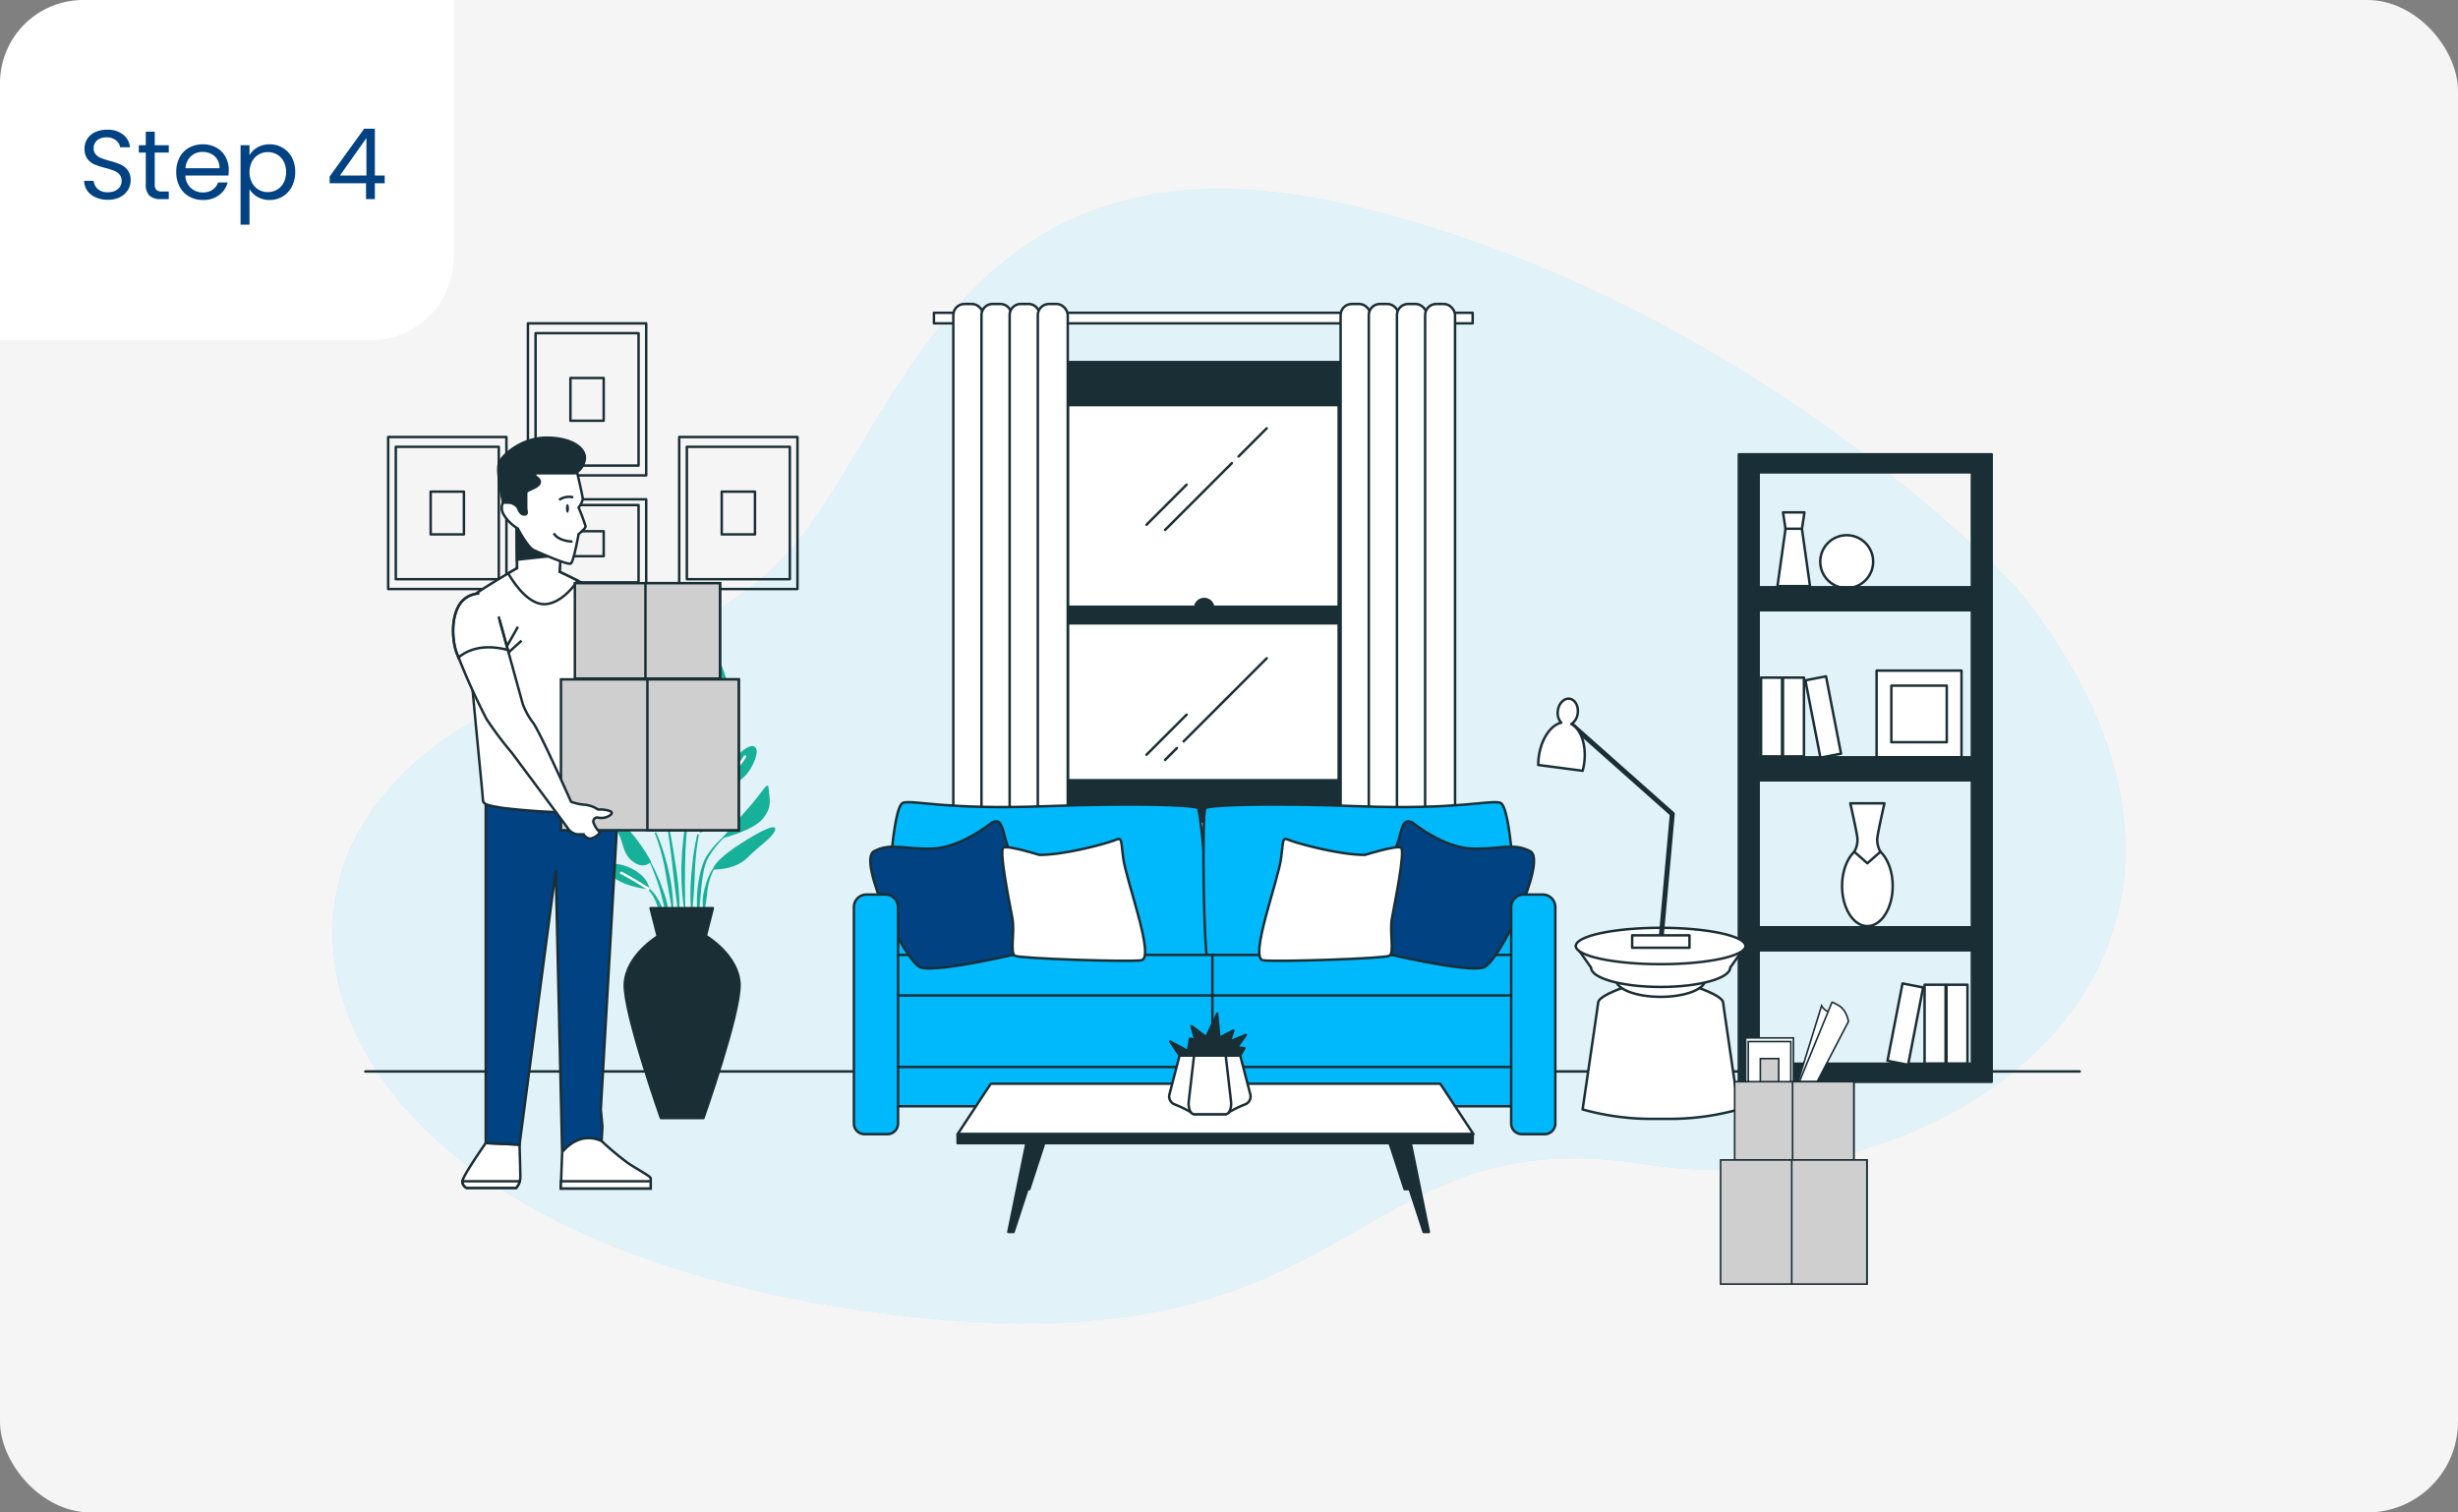 <?xml version="1.0" encoding="UTF-8"?> <svg xmlns="http://www.w3.org/2000/svg" width="650" height="400" viewBox="0 0 650 400"><rect x="0" y="0" width="650" height="400" fill="#808080" stroke="none"/><defs><style>.cls-1{fill:#f5f5f5;}.cls-15,.cls-2,.cls-21,.cls-6,.cls-9{fill:#fff;}.cls-11,.cls-16,.cls-3{fill:#004282;}.cls-4{opacity:0.3;}.cls-10,.cls-5{fill:#00b9fd;}.cls-6{opacity:0.7;}.cls-12,.cls-17,.cls-7{fill:none;}.cls-10,.cls-11,.cls-12,.cls-15,.cls-16,.cls-17,.cls-18,.cls-19,.cls-21,.cls-22,.cls-7,.cls-8,.cls-9{stroke:#1a2e35;}.cls-10,.cls-11,.cls-12,.cls-14,.cls-7,.cls-8,.cls-9{stroke-linecap:round;stroke-linejoin:round;}.cls-10,.cls-11,.cls-14,.cls-15,.cls-16,.cls-17,.cls-18,.cls-19,.cls-7,.cls-8,.cls-9{stroke-width:0.654px;}.cls-18,.cls-20,.cls-8{fill:#1a2e35;}.cls-12{stroke-width:1.309px;}.cls-13,.cls-14{fill:#17b098;}.cls-14{stroke:#fff;}.cls-15,.cls-16,.cls-17,.cls-18,.cls-19,.cls-21,.cls-22{stroke-miterlimit:10;}.cls-19,.cls-22{fill:#cfcfcf;}.cls-21,.cls-22{stroke-width:0.428px;}</style></defs><g id="Capa_2" data-name="Capa 2"><g id="Capa_4" data-name="Capa 4"><rect class="cls-1" width="650" height="400" rx="24"></rect><path class="cls-2" d="M22,0h98a0,0,0,0,1,0,0V68A22,22,0,0,1,98,90H0a0,0,0,0,1,0,0V22A22,22,0,0,1,22,0Z"></path><path class="cls-3" d="M25.304,52.202a5.348,5.348,0,0,1-2.223-1.768,4.526,4.526,0,0,1-.832-2.613h2.522a3.317,3.317,0,0,0,1.053,2.145,3.775,3.775,0,0,0,2.691.871,3.932,3.932,0,0,0,2.665-.845,2.742,2.742,0,0,0,.975-2.171,2.463,2.463,0,0,0-.572-1.69,3.66,3.66,0,0,0-1.43-.988,22.476,22.476,0,0,0-2.314-.728,20.368,20.368,0,0,1-2.873-.936A4.623,4.623,0,0,1,23.12,42.01a4.312,4.312,0,0,1-.767-2.691,4.66,4.66,0,0,1,.754-2.626,4.913,4.913,0,0,1,2.119-1.768,7.46,7.46,0,0,1,3.133-.624,6.565,6.565,0,0,1,4.173,1.274,4.71,4.71,0,0,1,1.833,3.38h-2.6a2.809,2.809,0,0,0-1.092-1.833,3.881,3.881,0,0,0-2.548-.793,3.693,3.693,0,0,0-2.418.767,2.62,2.62,0,0,0-.936,2.145,2.321,2.321,0,0,0,.559,1.612,3.6,3.6,0,0,0,1.378.949q.819.325,2.301.741a21.641,21.641,0,0,1,2.886.975A4.822,4.822,0,0,1,33.767,45a4.311,4.311,0,0,1,.78,2.717,4.774,4.774,0,0,1-.702,2.496,5.164,5.164,0,0,1-2.08,1.898,6.864,6.864,0,0,1-3.25.728A7.747,7.747,0,0,1,25.304,52.202Z"></path><path class="cls-3" d="M40.916,40.359v8.398a1.996,1.996,0,0,0,.442,1.469,2.178,2.178,0,0,0,1.534.429h1.742v2.002H42.502a4.243,4.243,0,0,1-2.964-.91,3.905,3.905,0,0,1-.988-2.99V40.359H36.704v-1.95H38.55V34.821h2.366v3.588h3.718v1.95Z"></path><path class="cls-3" d="M60.416,46.416H49.028a4.478,4.478,0,0,0,4.628,4.472,4.374,4.374,0,0,0,2.561-.715A3.785,3.785,0,0,0,57.66,48.263H60.208A6.124,6.124,0,0,1,57.92,51.603a6.905,6.905,0,0,1-4.264,1.287,7.199,7.199,0,0,1-3.627-.91A6.447,6.447,0,0,1,47.52,49.394a8.019,8.019,0,0,1-.91-3.887,8.139,8.139,0,0,1,.884-3.874,6.203,6.203,0,0,1,2.483-2.561,7.388,7.388,0,0,1,3.679-.897,7.154,7.154,0,0,1,3.588.884A6.126,6.126,0,0,1,59.649,41.49a7.177,7.177,0,0,1,.845,3.497A13.831,13.831,0,0,1,60.416,46.416Zm-2.964-4.251a3.894,3.894,0,0,0-1.625-1.482,5.07,5.07,0,0,0-2.275-.507,4.385,4.385,0,0,0-3.055,1.144,4.659,4.659,0,0,0-1.443,3.172H58.05A4.369,4.369,0,0,0,57.452,42.166Z"></path><path class="cls-3" d="M68.073,38.994a6.263,6.263,0,0,1,3.237-.819,6.667,6.667,0,0,1,3.445.91,6.425,6.425,0,0,1,2.431,2.56A8.011,8.011,0,0,1,78.07,45.481a8.182,8.182,0,0,1-.884,3.848,6.482,6.482,0,0,1-5.876,3.562,6.211,6.211,0,0,1-3.211-.819,5.849,5.849,0,0,1-2.119-2.041v9.386H63.614V38.409h2.366v2.626A5.64,5.64,0,0,1,68.073,38.994Zm6.929,3.679a4.503,4.503,0,0,0-1.755-1.82,4.858,4.858,0,0,0-2.431-.624,4.736,4.736,0,0,0-2.405.637,4.659,4.659,0,0,0-1.768,1.846,6.28,6.28,0,0,0,0,5.616,4.659,4.659,0,0,0,1.768,1.846,4.731,4.731,0,0,0,2.405.637,4.779,4.779,0,0,0,2.431-.637,4.572,4.572,0,0,0,1.755-1.846,5.927,5.927,0,0,0,.65-2.847A5.795,5.795,0,0,0,75.002,42.673Z"></path><path class="cls-3" d="M87.17,48.471V46.677l9.126-12.636H99.13v12.376h2.6v2.054h-2.6v4.186H96.79v-4.186Zm9.724-11.96L89.9,46.416H96.894Z"></path><g class="cls-4"><path class="cls-5" d="M533.633,155.939S464.606,80.491,359.193,54.807s-120.924,58.355-150.895,91.5S123.754,175.737,97,216.404s2.675,112.369,133.772,130.562,123.07-51.904,204.404-39.062S610.15,251.72,533.633,155.939Z"></path><path class="cls-6" d="M533.633,155.939S464.606,80.491,359.193,54.807s-120.924,58.355-150.895,91.5S123.754,175.737,97,216.404s2.675,112.369,133.772,130.562,123.07-51.904,204.404-39.062S610.15,251.72,533.633,155.939Z"></path></g><line class="cls-7" x1="96.606" y1="283.371" x2="549.971" y2="283.371"></line><path class="cls-8" d="M459.826,120.148v165.95h66.86V120.148Zm61.624,161.17H465.062V124.927H521.45Z"></path><polygon class="cls-9" points="476.491 139.712 472.19 139.712 470.039 155.007 478.642 155.007 476.491 139.712"></polygon><polygon class="cls-9" points="477.173 135.506 471.508 135.506 472.162 139.835 476.519 139.835 477.173 135.506"></polygon><circle class="cls-9" cx="488.346" cy="148.54" r="6.997"></circle><rect class="cls-9" x="496.254" y="177.356" width="22.453" height="22.916"></rect><rect class="cls-9" x="500.152" y="181.334" width="14.657" height="14.959"></rect><rect class="cls-9" x="465.7" y="179.208" width="5.555" height="20.832"></rect><rect class="cls-9" x="471.487" y="179.208" width="5.555" height="20.832"></rect><rect class="cls-9" x="479.357" y="179.208" width="5.555" height="20.832" transform="translate(-27.303 95.366) rotate(-10.987)"></rect><rect class="cls-9" x="514.728" y="260.43" width="5.555" height="20.832" transform="translate(1035.011 541.692) rotate(180)"></rect><rect class="cls-9" x="508.941" y="260.43" width="5.555" height="20.832" transform="translate(1023.438 541.692) rotate(180)"></rect><rect class="cls-9" x="501.071" y="260.43" width="5.555" height="20.832" transform="translate(946.841 632.756) rotate(-169.013)"></rect><ellipse class="cls-9" cx="493.817" cy="234.333" rx="6.695" ry="10.596"></ellipse><path class="cls-9" d="M496.434,221.695c.21-1.889,1.889-9.236,1.889-9.236h-9.026s1.679,7.346,1.889,9.236a6.244,6.244,0,0,1-.84,3.568l3.463,3.043,3.463-3.043A6.243,6.243,0,0,1,496.434,221.695Z"></path><rect class="cls-8" x="465.062" y="155.307" width="56.388" height="6.091"></rect><rect class="cls-8" x="465.062" y="200.276" width="56.388" height="6.091"></rect><rect class="cls-8" x="465.062" y="245.246" width="56.388" height="6.091"></rect><rect class="cls-7" x="139.608" y="85.517" width="31.273" height="40.209"></rect><rect class="cls-7" x="141.627" y="88.114" width="27.235" height="35.017"></rect><rect class="cls-7" x="150.849" y="99.97" width="8.792" height="11.303"></rect><rect class="cls-7" x="102.648" y="115.573" width="31.273" height="40.209"></rect><rect class="cls-7" x="104.667" y="118.168" width="27.235" height="35.017"></rect><rect class="cls-7" x="113.889" y="130.025" width="8.792" height="11.303"></rect><rect class="cls-7" x="179.613" y="115.573" width="31.273" height="40.209"></rect><rect class="cls-7" x="181.633" y="118.168" width="27.235" height="35.017"></rect><rect class="cls-7" x="190.854" y="130.025" width="8.792" height="11.303"></rect><rect class="cls-7" x="139.608" y="132.056" width="31.273" height="23.488"></rect><rect class="cls-7" x="141.627" y="133.572" width="27.235" height="20.455"></rect><rect class="cls-7" x="150.849" y="140.498" width="8.792" height="6.603"></rect><rect class="cls-7" x="156.438" y="165.697" width="20.233" height="15.196" transform="translate(339.85 6.74) rotate(90)"></rect><rect class="cls-7" x="157.744" y="166.678" width="17.621" height="13.234" transform="translate(339.85 6.74) rotate(90)"></rect><rect class="cls-7" x="163.711" y="171.159" width="5.688" height="4.272" transform="translate(339.85 6.74) rotate(90)"></rect><rect class="cls-7" x="133.981" y="165.697" width="20.233" height="15.196" transform="translate(317.393 29.197) rotate(90)"></rect><rect class="cls-7" x="135.287" y="166.678" width="17.621" height="13.234" transform="translate(317.393 29.197) rotate(90)"></rect><rect class="cls-7" x="141.254" y="171.159" width="5.688" height="4.272" transform="translate(317.393 29.197) rotate(90)"></rect><rect class="cls-8" x="278.633" y="102.275" width="79.142" height="108.937"></rect><rect class="cls-9" x="282.403" y="107.134" width="71.603" height="99.218"></rect><line class="cls-7" x1="325.751" y1="122.495" x2="308.093" y2="140.153"></line><line class="cls-7" x1="334.972" y1="113.273" x2="327.517" y2="120.729"></line><line class="cls-7" x1="313.783" y1="128.185" x2="303.188" y2="138.78"></line><line class="cls-7" x1="311.232" y1="197.837" x2="308.093" y2="200.976"></line><line class="cls-7" x1="334.972" y1="174.096" x2="312.998" y2="196.071"></line><line class="cls-7" x1="313.783" y1="189.008" x2="303.188" y2="199.603"></line><path class="cls-8" d="M320.827,160.807a2.389,2.389,0,1,0-2.389,2.389A2.389,2.389,0,0,0,320.827,160.807Z"></path><rect class="cls-8" x="282.403" y="160.468" width="71.603" height="4.39"></rect><rect class="cls-8" x="276.771" y="95.757" width="83.332" height="9.311"></rect><rect class="cls-8" x="276.771" y="207.955" width="83.332" height="9.311"></rect><rect class="cls-9" x="246.976" y="82.722" width="142.456" height="2.793"></rect><rect class="cls-9" x="252.097" y="80.394" width="7.914" height="147.112" rx="2.936"></rect><path class="cls-9" d="M262.482,80.394h2.042a2.936,2.936,0,0,1,2.936,2.936V224.57a2.936,2.936,0,0,1-2.936,2.936h-2.042a2.936,2.936,0,0,1-2.936-2.936V83.331A2.936,2.936,0,0,1,262.482,80.394Z"></path><path class="cls-9" d="M269.931,80.394h2.042a2.936,2.936,0,0,1,2.936,2.936V224.57a2.936,2.936,0,0,1-2.936,2.936h-2.042a2.936,2.936,0,0,1-2.936-2.936V83.331A2.936,2.936,0,0,1,269.931,80.394Z"></path><rect class="cls-9" x="274.443" y="80.394" width="7.914" height="147.112" rx="2.936"></rect><rect class="cls-9" x="354.517" y="80.394" width="7.914" height="147.112" rx="2.936"></rect><rect class="cls-9" x="361.966" y="80.394" width="7.914" height="147.112" rx="2.936"></rect><rect class="cls-9" x="369.414" y="80.394" width="7.914" height="147.112" rx="2.936"></rect><rect class="cls-9" x="376.863" y="80.394" width="7.914" height="147.112" rx="2.936"></rect><path class="cls-10" d="M234.832,239.913s.953-26.917,4.05-27.631,11.198,1.906,37.166.953,39.787-.238,40.74.476,4.288,40.978,2.859,41.455-31.21-2.621-43.599-2.382-37.405,2.382-39.549,1.906S234.832,239.913,234.832,239.913Z"></path><path class="cls-10" d="M400.719,239.913s-.953-26.917-4.05-27.631-11.198,1.906-37.166.953-39.787-.238-40.74.476-.544,40.978.885,41.455,27.466-2.621,39.855-2.382,37.405,2.382,39.549,1.906S400.719,239.913,400.719,239.913Z"></path><rect class="cls-10" x="235.07" y="281.611" width="170.108" height="10.959"></rect><rect class="cls-10" x="235.07" y="252.546" width="85.849" height="18.914"></rect><rect class="cls-10" x="320.61" y="252.546" width="83.933" height="18.914"></rect><rect class="cls-10" x="235.07" y="263.267" width="85.849" height="18.914"></rect><rect class="cls-10" x="320.61" y="263.267" width="83.933" height="18.914"></rect><path class="cls-11" d="M262.33,217.518s-8.1,6.671-15.724,6.909-10.959-1.668-15.486.715,8.1,29.304,12.389,30.734,27.16-3.812,29.781-4.765-5.956-24.539-7.147-28.351S264.951,216.327,262.33,217.518Z"></path><path class="cls-9" d="M274.857,226.1s-8.339-2.621-9.53-1.906,1.668,14.771,2.382,18.583-.715,9.292.715,10.006,29.543,1.668,33.355,1.191-4.05-21.204-4.765-27.16-.238-5.242-3.097-4.288S281.29,226.1,274.857,226.1Z"></path><path class="cls-11" d="M373.479,217.518s8.1,6.671,15.724,6.909,10.959-1.668,15.486.715-8.1,29.304-12.389,30.734-27.16-3.812-29.781-4.765,5.956-24.539,7.147-28.351S370.858,216.327,373.479,217.518Z"></path><path class="cls-9" d="M360.952,226.1s8.339-2.621,9.53-1.906-1.668,14.771-2.382,18.583.715,9.292-.715,10.006-29.543,1.668-33.354,1.191,4.05-21.204,4.765-27.16.238-5.242,3.097-4.288S354.519,226.1,360.952,226.1Z"></path><path class="cls-10" d="M229.137,236.583H234.15a3.33,3.33,0,0,1,3.33,3.33V297.131a2.825,2.825,0,0,1-2.825,2.825h-6.023a2.825,2.825,0,0,1-2.825-2.825V239.913A3.33,3.33,0,0,1,229.137,236.583Z"></path><path class="cls-10" d="M402.951,236.583h5.014a3.33,3.33,0,0,1,3.33,3.33V297.131a2.825,2.825,0,0,1-2.825,2.825h-6.023a2.825,2.825,0,0,1-2.825-2.825V239.913A3.33,3.33,0,0,1,402.951,236.583Z"></path><path class="cls-9" d="M455.653,265.098c-.229-1.812-7.108-4.077-7.108-4.077l-9.4.445-9.401-.445s-6.878,2.265-7.108,4.077-4.127,28.315-4.127,28.315a67.986,67.986,0,0,0,17.425,2.492h6.42a67.986,67.986,0,0,0,17.425-2.492S455.883,266.91,455.653,265.098Z"></path><ellipse class="cls-9" cx="439.145" cy="259.093" rx="11.792" ry="4.545"></ellipse><path class="cls-9" d="M416.717,250.189l4.038,5.725c0,2.82,8.233,5.106,18.39,5.106s18.39-2.286,18.39-5.106l4.038-5.725Z"></path><ellipse class="cls-9" cx="439.145" cy="250.189" rx="22.428" ry="4.809"></ellipse><polyline class="cls-12" points="439.19 249.006 442.221 215.283 415.192 191.285"></polyline><path class="cls-9" d="M415.526,191.483a3.857,3.857,0,0,0,1.693-2.837c.254-1.937-.717-3.661-2.169-3.852s-2.836,1.224-3.09,3.161a3.857,3.857,0,0,0,.903,3.178c-2.809.649-5.328,4.33-5.948,9.051a16.325,16.325,0,0,0-.138,2.122l11.745,1.542a16.336,16.336,0,0,0,.415-2.086C419.556,197.041,418.072,192.835,415.526,191.483Z"></path><rect class="cls-9" x="431.612" y="247.364" width="15.156" height="3.284"></rect><polygon class="cls-8" points="367.79 289.836 372.822 314.494 371.438 314.494 363.513 290.214 367.79 289.836"></polygon><polygon class="cls-8" points="275.827 289.836 270.795 314.494 272.179 314.494 280.104 290.214 275.827 289.836"></polygon><polygon class="cls-8" points="271.675 301.158 266.643 325.816 268.027 325.816 275.953 301.536 271.675 301.158"></polygon><polygon class="cls-8" points="372.822 301.158 377.855 325.816 376.471 325.816 368.545 301.536 372.822 301.158"></polygon><polygon class="cls-9" points="389.637 299.957 380.871 286.615 261.998 286.615 253.231 299.957 389.637 299.957"></polygon><rect class="cls-8" x="253.231" y="299.957" width="136.223" height="2.382"></rect><path class="cls-9" d="M325.32,293.957l-1.183.719h-8.386l-1.184-.719a28.807,28.807,0,0,0-3.866-1.849,2.252,2.252,0,0,1-1.47-2.602l2.696-10.358H327.96l2.696,10.358a2.252,2.252,0,0,1-1.47,2.602A28.808,28.808,0,0,0,325.32,293.957Z"></path><path class="cls-9" d="M324.137,294.675h-8.386c-.918,0-1.6-1.626-1.401-3.342l1.408-12.186h8.373l1.408,12.186C325.737,293.049,325.055,294.675,324.137,294.675Z"></path><polygon class="cls-8" points="311.927 279.147 309.462 275.459 314.121 277.982 314.703 274.682 316.062 275.071 315.091 271.383 318.973 274.294 321.885 268.083 322.467 274.488 326.155 272.547 325.185 275.459 329.455 273.712 327.126 277.012 329.067 277.206 327.96 279.147 311.927 279.147"></polygon><path class="cls-13" d="M185.814,200.973l.001-.003a.046.046,0,0,0-.086-.035,61.219,61.219,0,0,0-3.215,10.078,93.906,93.906,0,0,0-1.774,10.447l-.251,2.641c-.039.44-.087.88-.118,1.321l-.072,1.325c-.038.884-.092,1.767-.117,2.652l.024,2.654.029,1.326c.019.442.051.883.081,1.324.067.882.121,1.764.202,2.644.169,1.759.433,3.509.706,5.251a.046.046,0,0,0,.092-.007v-.003c-.005-.885-.042-1.764-.062-2.645-.025-.88-.102-1.755-.09-2.635.004-.88-.019-1.757-.029-2.634l-.024-1.315.023-1.315.012-2.63.071-2.628.027-1.315c.017-.438.05-.875.074-1.313l.161-2.627a93.35,93.35,0,0,1,1.488-10.42A60.998,60.998,0,0,1,185.814,200.973Z"></path><path class="cls-13" d="M186.191,214.723a.048.048,0,0,0-.029-.058.046.046,0,0,0-.059.029,61.124,61.124,0,0,0-2.977,13.542c-.234,2.301-.491,4.605-.522,6.919a57.476,57.476,0,0,0,.246,6.938.047.047,0,0,0,.042.042.046.046,0,0,0,.051-.042c.267-2.304.43-4.602.59-6.899.163-2.296.185-4.599.335-6.896a68.852,68.852,0,0,1,2.324-13.575Z"></path><path class="cls-13" d="M193.814,219.56a.046.046,0,0,0-.064-.014,23.284,23.284,0,0,0-5.097,4.444,20.358,20.358,0,0,0-1.993,2.771l-.41.773-.321.803a7.53,7.53,0,0,0-.28.814c-.082.274-.174.547-.248.823a32.785,32.785,0,0,0-1.055,6.724A38.87,38.87,0,0,0,184.6,243.47a.048.048,0,0,0,.043.04.046.046,0,0,0,.05-.043l.581-6.704a59.562,59.562,0,0,1,.849-6.61c.06-.27.138-.533.206-.8a7.013,7.013,0,0,1,.235-.79l.272-.775.35-.732a19.865,19.865,0,0,1,1.826-2.773,23.018,23.018,0,0,1,4.786-4.659l.003-.002A.046.046,0,0,0,193.814,219.56Z"></path><path class="cls-13" d="M190.124,228.173a7.419,7.419,0,0,0-2.318,2.786,16.468,16.468,0,0,0-1.299,3.414c-.091.292-.163.588-.227.885l-.21.891a15.117,15.117,0,0,0-.225,1.81c-.008.608-.025,1.216.016,1.822a16.064,16.064,0,0,0,.239,1.81.051.051,0,0,0,.037.037.047.047,0,0,0,.056-.037,16.421,16.421,0,0,0,.321-1.782c.094-.59.186-1.177.257-1.763.086-.585.164-1.167.209-1.756.082-.581.125-1.175.252-1.749a15.874,15.874,0,0,1,.994-3.382,7.477,7.477,0,0,1,1.946-2.907l.007-.006a.046.046,0,0,0-.055-.074Z"></path><path class="cls-13" d="M179.434,234.889c-.251-2.976-.742-5.923-1.206-8.867s-.978-5.882-1.517-8.813c-.558-2.928-1.141-5.85-1.772-8.761a.047.047,0,0,0-.054-.036.046.046,0,0,0-.037.054c.509,2.934.97,5.876,1.405,8.82.447,2.943.867,5.889,1.24,8.84.364,2.953.647,5.912,1.017,8.86l1.089,8.86a.047.047,0,0,0,.093-.003c.034-.747.035-1.493.053-2.241.007-.748-.03-1.493-.044-2.24C179.673,237.865,179.546,236.378,179.434,234.889Z"></path><path class="cls-13" d="M177.649,234.846c-.159-1.179-.376-2.351-.601-3.519l-.418-1.738c-.137-.579-.267-1.16-.436-1.732a49.178,49.178,0,0,0-2.275-6.768l-.357-.819-.397-.801c-.252-.54-.557-1.054-.847-1.573a13.257,13.257,0,0,0-2.148-2.848.046.046,0,0,0-.065.066l.004.005a13.124,13.124,0,0,1,1.965,2.913c.259.529.532,1.049.754,1.596l.35.81.31.827a48.608,48.608,0,0,1,1.983,6.77c.271,1.145.451,2.312.673,3.466l.279,1.744c.101.58.225,1.156.307,1.74.186,1.163.4,2.324.603,3.489q.271,1.751.64,3.499a.048.048,0,0,0,.046.038.047.047,0,0,0,.047-.046q.008-1.783-.083-3.567C177.913,237.211,177.773,236.029,177.649,234.846Z"></path><path class="cls-13" d="M175.186,234.998c-.552-1.562-1.19-3.09-1.885-4.589a41.12,41.12,0,0,0-2.37-4.346.049.049,0,0,0-.063-.015.046.046,0,0,0-.016.064,40.833,40.833,0,0,1,2.023,4.481c.604,1.522,1.149,3.067,1.605,4.636.465,1.567.799,3.165,1.216,4.74.438,1.573.793,3.163,1.277,4.756a.049.049,0,0,0,.045.035.047.047,0,0,0,.048-.046,23.715,23.715,0,0,0-.463-4.951A30.822,30.822,0,0,0,175.186,234.998Z"></path><path class="cls-13" d="M175.084,240.199a10.699,10.699,0,0,0-1.31-2.747,11.416,11.416,0,0,0-1.907-2.369,8.763,8.763,0,0,0-1.213-.915,4.968,4.968,0,0,0-1.376-.622.046.046,0,0,0-.03.087l.005.003a6.847,6.847,0,0,1,2.282,1.773,10.82,10.82,0,0,1,1.59,2.407c.452.855.685,1.8,1.078,2.68.173.452.345.906.546,1.357a11.466,11.466,0,0,0,.598,1.375l.001.003a.048.048,0,0,0,.09-.02,11.112,11.112,0,0,0-.057-1.521C175.309,241.189,175.203,240.693,175.084,240.199Z"></path><path class="cls-13" d="M175.268,212.708a8.47,8.47,0,0,1-6.002-6.377c-1.125-5.252,2.501-3.001-.75-11.254s-2.501-10.129-1.375-12.504,1.751-1.626,2.751,1.501,4.627,8.003,6.002,17.131S175.268,212.708,175.268,212.708Z"></path><path class="cls-13" d="M184.896,203.83s-3.251-1.125-3.376-7.253,2.376-4.877,2.751-12.504.875-13.005,2.251-13.13,5.002,3.751,6.252,12.254-1.625,14.13-4.126,16.631S184.896,203.83,184.896,203.83Z"></path><path class="cls-13" d="M173.517,220.085s-.75-4.502-2.251-6.627-4.752-4.002-6.878-8.128-4.502-6.127-4.377-.25,2.751,8.878,6.002,10.879S173.517,220.085,173.517,220.085Z"></path><path class="cls-13" d="M172.142,227.838a45.009,45.009,0,0,0-7.378-10.004c-4.377-4.252-7.878-6.377-6.628-4.252s2.751,2.001,4.877,5.752,1.501,6.502,4.502,8.628S172.142,227.838,172.142,227.838Z"></path><path class="cls-13" d="M171.767,235.216c-.125-.375-.25-3.126-4.502-5.377s-8.253-1.375-7.753-.25,3.126,3.001,5.752,4.127A26.516,26.516,0,0,0,171.767,235.216Z"></path><path class="cls-13" d="M184.646,220.336s-1.876-2.376-.875-7.378,3.251-3.751,5.752-6.377,2.001-3.001,4.502-5.752,4.752-4.252,5.752-3.126-.5,4.627-2.001,6.627-3.876,3.001-5.002,5.502-.625,6.502-3.501,8.378A13.021,13.021,0,0,1,184.646,220.336Z"></path><path class="cls-13" d="M190.898,221.711s4.502-5.127,7.753-8.878,4.502-6.628,4.627-4.127,1.125,4.502-1.501,7.753S190.898,221.711,190.898,221.711Z"></path><path class="cls-13" d="M188.523,229.964s-.125-2.001,7.003-6.627,10.129-5.502,9.378-3.626-3.876,3.751-7.253,7.127S188.523,229.964,188.523,229.964Z"></path><path class="cls-14" d="M175.565,212.175s-1.673-8.97-3.424-15.348-2.876-10.254-2.876-10.254"></path><path class="cls-14" d="M184.608,203.924a158.496,158.496,0,0,0,4.039-15.6,32.651,32.651,0,0,0-.625-12.88"></path><path class="cls-14" d="M173.123,219.898a47.156,47.156,0,0,0-4.608-6.565c-2.751-3.251-4.877-5.002-6.127-8.128"></path><path class="cls-14" d="M184.646,220.336s1-6.002,3.376-9.128,7.128-8.003,9.003-11.129"></path><path class="cls-14" d="M171.473,235.079s-4.208-2.74-7.209-4.24"></path><path class="cls-8" d="M195.565,260.284c-.281-7.588-8.712-12.646-8.712-12.646H173.932s-8.431,5.059-8.712,12.646,9.555,35.41,9.555,35.41H186.01S195.846,267.872,195.565,260.284Z"></path><polygon class="cls-8" points="188.517 240.177 172.029 240.177 173.932 247.637 186.615 247.637 188.517 240.177"></polygon><path class="cls-15" d="M128.451,302.301s-6.17,8.83-6.17,10.106a1.959,1.959,0,0,0,1.117,1.755H136.483A4.351,4.351,0,0,0,137.6,311.29c0-1.755-.213-8.564-.213-8.564Z"></path><path class="cls-15" d="M123.398,314.163H136.483a4.372,4.372,0,0,0,.959-1.755h-15.16A1.959,1.959,0,0,0,123.398,314.163Z"></path><path class="cls-16" d="M128.451,208.686v93.615l8.936.425,9.574-72.552,1.702,74.573a11.41,11.41,0,0,1,4.894-2.553,39.515,39.515,0,0,1,5.532-.425l.213-3.83-.425-4.468,4.681-82.02Z"></path><path class="cls-15" d="M136.631,137.922l.115,12.338s-12.569,7.265-13.376,8.764,4.337,51.098,4.337,52.534,2.393,1.596,4.947,2.075A172.196,172.196,0,0,0,152.6,214.909c4.628-.16,9.734-1.276,10.691-1.915s1.915-48.829,1.117-51.701-16.436-10.053-16.436-10.053l.319-4.468Z"></path><line class="cls-17" x1="132.813" y1="173.102" x2="136.962" y2="165.761"></line><line class="cls-17" x1="131.217" y1="175.495" x2="137.919" y2="169.431"></line><path class="cls-15" d="M147.972,151.24l.319-4.468-11.661-8.85.115,12.338s-.96.555-2.363,1.388c1.963,3.327,6.017,8.957,10.557,8.049,3.441-.688,6.092-3.602,7.806-6.142C150.06,152.2,147.972,151.24,147.972,151.24Z"></path><polygon class="cls-18" points="136.725 148.018 148.291 146.772 136.631 137.922 136.725 148.018"></polygon><rect class="cls-19" x="148.344" y="179.677" width="47.009" height="39.893"></rect><rect class="cls-19" x="171.202" y="179.677" width="24.151" height="39.893"></rect><rect class="cls-19" x="152.023" y="154.231" width="38.37" height="25.23"></rect><rect class="cls-19" x="170.68" y="154.231" width="19.713" height="25.23"></rect><path class="cls-15" d="M126.749,156.985a6.334,6.334,0,0,0-5.585,3.51c-1.915,3.67-1.436,8.777-.638,11.489a178.023,178.023,0,0,0,8.138,18.191,94.872,94.872,0,0,0,6.702,8.936s14.042,18.829,14.681,19.787a3.771,3.771,0,0,0,2.553,1.755h1.755a2.03,2.03,0,0,0,1.915,1.117,4.492,4.492,0,0,0,2.393-1.596,7.043,7.043,0,0,1-1.755-2.713,1.105,1.105,0,0,1,.958-1.277,4.559,4.559,0,0,0,2.234,0c1.117-.319,2.553-1.277.957-1.755a7.693,7.693,0,0,0-2.872-.319,7.878,7.878,0,0,0-3.51-1.277,12.604,12.604,0,0,1-3.67-.798s-8.298-18.67-10.053-20.904a19.766,19.766,0,0,1-2.713-4.947l-6.383-23.138"></path><path class="cls-17" d="M125.623,157.099a6.331,6.331,0,0,0-4.459,3.396c-1.915,3.67-1.436,8.777-.638,11.489.125.425.368,1.09.695,1.92,2.096-1.782,6.176-3.805,13.075-2.01l-2.161-7.833"></path><path class="cls-15" d="M159.089,301.769a71.931,71.931,0,0,0,7.234,6.01c2.713,1.755,5.745,3.351,5.745,3.83v2.713H148.291l.372-9.574S152.812,298.95,159.089,301.769Z"></path><path class="cls-15" d="M172.067,312.407H148.366l-.074,1.915h23.776Z"></path><path class="cls-15" d="M152.455,124.251s1.663,7.023,1.663,7.762a6.017,6.017,0,0,1-1.109,2.218,48.781,48.781,0,0,1,1.848,4.99c0,.554-1.848,2.033-1.848,2.033s-1.294,7.207-2.033,7.762-8.132-2.772-9.795-3.511-4.25-5.729-4.25-5.729a10.605,10.605,0,0,1-3.511-3.327c-1.663-2.402-.185-4.435,1.478-5.729s3.511-7.392,3.511-7.392-.185-2.402.37-2.587,7.023-.185,8.316-.185S152.455,124.251,152.455,124.251Z"></path><path class="cls-17" d="M147.852,132.204a4.636,4.636,0,0,1,3.733-.671"></path><path class="cls-20" d="M150.468,134.463c0,.637-.181,1.153-.404,1.153s-.404-.516-.404-1.153.181-1.153.404-1.153S150.468,133.826,150.468,134.463Z"></path><path class="cls-17" d="M151.391,143.227s-3.69,0-4.958-2.191"></path><path class="cls-18" d="M141.736,126.099s1.663.924.739,2.033-3.326,1.478-3.326,2.218v4.066c0,.739.554,1.663-.554,1.663s-1.663-1.848-1.663-1.848a3.256,3.256,0,0,0-2.402-1.294H133.05s-1.848-8.132-1.109-10.349,6.099-6.838,12.567-6.838,10.164,2.587,10.164,5.359a4.871,4.871,0,0,1-2.587,4.066H141.182Z"></path><rect class="cls-21" x="461.628" y="274.497" width="12.625" height="17.776"></rect><rect class="cls-21" x="462.314" y="275.463" width="11.253" height="15.844"></rect><rect class="cls-22" x="465.51" y="279.964" width="4.86" height="6.843"></rect><path class="cls-21" d="M486.723,268.898s-2.089-.836-3.342-1.393a3.317,3.317,0,0,1-1.671-1.532l-7.31,23.603,3.412.905Z"></path><path class="cls-21" d="M474.4,289.577l10.026-24.438s-.209-.418,1.88.836,2.506,4.177,2.506,4.177l-10.861,20.887Z"></path><rect class="cls-22" x="458.723" y="286.073" width="31.51" height="20.719"></rect><rect class="cls-22" x="474.044" y="286.073" width="16.188" height="20.719"></rect><rect class="cls-22" x="454.996" y="306.774" width="38.689" height="32.832"></rect><rect class="cls-22" x="473.808" y="306.774" width="19.877" height="32.832"></rect></g></g></svg> 